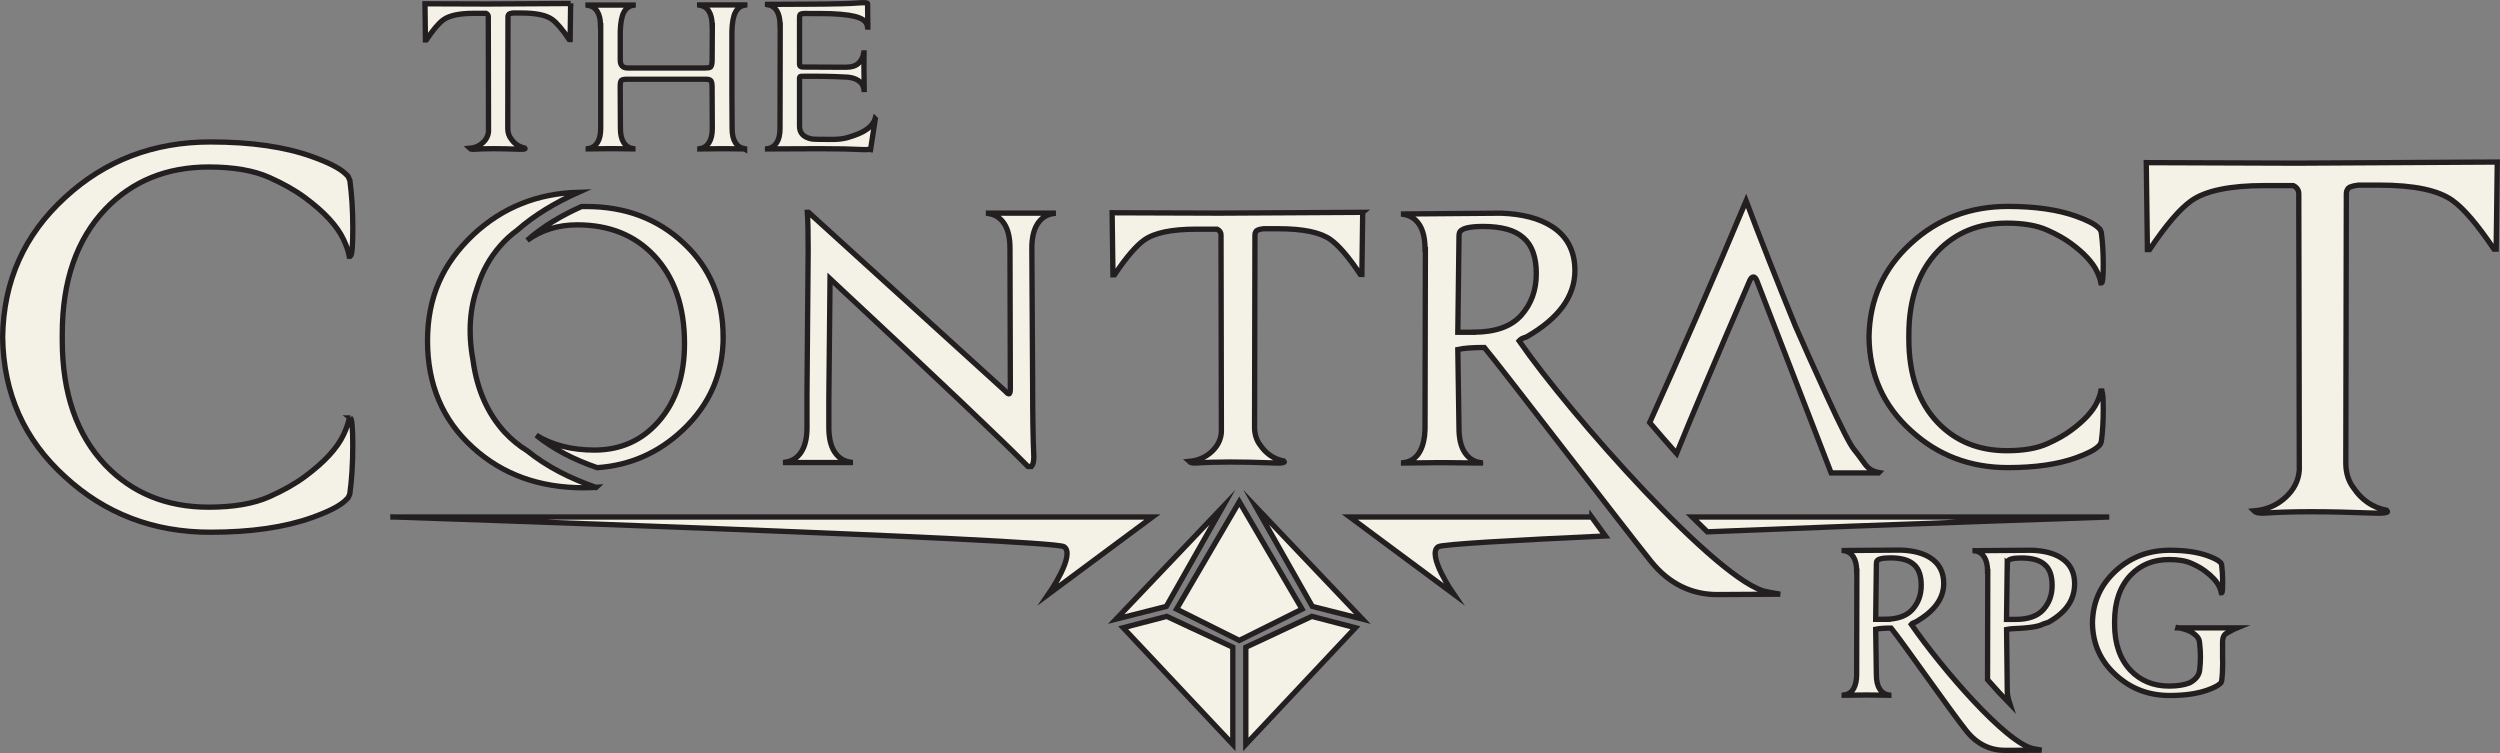 <?xml version="1.0" encoding="UTF-8"?><svg id="Layer_1" xmlns="http://www.w3.org/2000/svg" viewBox="0 0 468.87 141.24"><rect x="0" y="0" width="468.87" height="141.24" fill="#808080" stroke="none"/><defs><style>.cls-1,.cls-2,.cls-3{stroke:#231f20;stroke-miterlimit:10;}.cls-1,.cls-2,.cls-4{fill:#f4f2e6;}.cls-1,.cls-4{fill-rule:evenodd;}.cls-3{fill:none;}</style></defs><g><path class="cls-4" d="M107.02,.65c-.03,2.64-.06,4.89-.09,6.77h-.17c-1.28-1.9-2.35-3.16-3.23-3.79-1.11-.79-3.01-1.19-5.7-1.19h-1.62c-.51,.06-.79,.17-.85,.34-.06,.09-.09,.2-.09,.34l-.04,20.94c0,.79,.21,1.46,.64,2,.28,.43,.64,.79,1.06,1.09,.43,.3,.92,.5,1.49,.62,.06,.06,.07,.1,.04,.13-.11,.09-.47,.11-1.06,.09-3.66-.14-6.48-.14-8.47,0-.42,.03-.71-.03-.85-.17,.96-.08,1.78-.43,2.45-1.04,.67-.61,1.03-1.33,1.09-2.15l-.04-21.49c0-.28-.14-.5-.43-.64h-2.26c-2.7,0-4.6,.4-5.7,1.19-.88,.62-1.96,1.89-3.23,3.79h-.17c-.03-1.87-.06-4.13-.09-6.77l11.7,.04,15.62-.09h0Z"/><path class="cls-3" d="M107.02,.65c-.03,2.64-.06,4.89-.09,6.77h-.17c-1.28-1.9-2.35-3.16-3.23-3.79-1.11-.79-3.01-1.19-5.7-1.19h-1.62c-.51,.06-.79,.17-.85,.34-.06,.09-.09,.2-.09,.34l-.04,20.94c0,.79,.21,1.46,.64,2,.28,.43,.64,.79,1.06,1.09,.43,.3,.92,.5,1.49,.62,.06,.06,.07,.1,.04,.13-.11,.09-.47,.11-1.06,.09-3.66-.14-6.48-.14-8.47,0-.42,.03-.71-.03-.85-.17,.96-.08,1.78-.43,2.45-1.04,.67-.61,1.03-1.33,1.09-2.15l-.04-21.49c0-.28-.14-.5-.43-.64h-2.26c-2.7,0-4.6,.4-5.7,1.19-.88,.62-1.96,1.89-3.23,3.79h-.17c-.03-1.87-.06-4.13-.09-6.77l11.7,.04,15.62-.09h0Z"/></g><g><path class="cls-4" d="M395.58,96.96h-78.22c.96,.96,1.91,1.89,2.84,2.78,35.01-1.43,75.38-2.78,75.38-2.78h0Z"/><path class="cls-3" d="M395.58,96.96h-78.22c.96,.96,1.91,1.89,2.84,2.78,35.01-1.43,75.38-2.78,75.38-2.78h0Z"/></g><g><path class="cls-4" d="M298.5,96.96h-45.34l19.45,14.44s-5.15-7.44-2.86-8.87c.72-.45,14.26-1.23,31.34-2.01l-2.59-3.57h0Z"/><path class="cls-3" d="M298.5,96.96h-45.34l19.45,14.44s-5.15-7.44-2.86-8.87c.72-.45,14.26-1.23,31.34-2.01l-2.59-3.57h0Z"/></g><g><path class="cls-4" d="M73.7,96.96H216.13l-19.45,14.44s5.15-7.44,2.86-8.87c-2.29-1.43-125.84-5.58-125.84-5.58h0Z"/><path class="cls-3" d="M73.7,96.96H216.13l-19.45,14.44s5.15-7.44,2.86-8.87c-2.29-1.43-125.84-5.58-125.84-5.58h0Z"/></g><g><polygon class="cls-4" points="232.43 120.11 220.66 114.24 232.43 94.1 244.2 114.24 232.43 120.11 232.43 120.11"/><polygon class="cls-3" points="232.43 120.11 220.66 114.24 232.43 94.1 244.2 114.24 232.43 120.11 232.43 120.11"/></g><g><polygon class="cls-4" points="246.03 115.6 233.65 121.39 233.65 139.61 254.21 117.73 246.03 115.6 246.03 115.6"/><polygon class="cls-3" points="246.03 115.6 233.65 121.39 233.65 139.61 254.21 117.73 246.03 115.6 246.03 115.6"/></g><g><polygon class="cls-4" points="235.59 95.14 255.52 116.11 246.12 113.73 235.59 95.14 235.59 95.14"/><polygon class="cls-3" points="235.59 95.14 255.52 116.11 246.12 113.73 235.59 95.14 235.59 95.14"/></g><g><polygon class="cls-4" points="218.82 115.6 210.65 117.73 231.21 139.61 231.21 121.39 218.82 115.6 218.82 115.6"/><polygon class="cls-3" points="218.82 115.6 210.65 117.73 231.21 139.61 231.21 121.39 218.82 115.6 218.82 115.6"/></g><g><polygon class="cls-4" points="229.27 95.14 209.33 116.11 218.74 113.73 229.27 95.14 229.27 95.14"/><polygon class="cls-3" points="229.27 95.14 209.33 116.11 218.74 113.73 229.27 95.14 229.27 95.14"/></g><g><path class="cls-4" d="M65.72,78.38c.29,.22,.44,1.97,.44,5.25s-.18,6.27-.55,8.97c-.07,.22-.18,.47-.33,.76l-.55,.55c-1.09,1.02-3.17,2.08-6.24,3.17-5.11,1.82-11.45,2.74-19.04,2.74-10.65,0-19.73-3.47-27.25-10.4C4.55,82.5,.65,73.78,.5,63.28v-.11c.15-10.43,4.05-19.15,11.71-26.15,7.51-6.93,16.6-10.4,27.25-10.4,7.59,0,13.93,.91,19.04,2.74,3.06,1.09,5.14,2.15,6.24,3.17l.55,.55c.14,.29,.25,.55,.33,.76,.36,2.7,.55,5.69,.55,8.97s-.15,5.03-.44,5.25h-.22c-.15-.88-.51-1.93-1.09-3.17-.58-1.24-1.48-2.52-2.68-3.83-1.2-1.31-2.72-2.64-4.54-3.99-1.82-1.35-4.05-2.61-6.67-3.78-2.92-1.31-6.71-1.97-11.38-1.97-7.88,0-14.33,2.63-19.37,7.88-5.4,5.69-8.1,13.5-8.1,23.42v1.2c0,9.92,2.7,17.73,8.1,23.42,5.03,5.25,11.49,7.88,19.37,7.88,4.67,0,8.46-.66,11.38-1.97,2.63-1.17,4.85-2.43,6.67-3.78,1.82-1.35,3.34-2.68,4.54-3.99,1.2-1.31,2.1-2.59,2.68-3.83,.58-1.24,.95-2.3,1.09-3.17h.22Z"/><path class="cls-3" d="M65.72,78.38c.29,.22,.44,1.97,.44,5.25s-.18,6.27-.55,8.97c-.07,.22-.18,.47-.33,.76l-.55,.55c-1.09,1.02-3.17,2.08-6.24,3.17-5.11,1.82-11.45,2.74-19.04,2.74-10.65,0-19.73-3.47-27.25-10.4C4.55,82.5,.65,73.78,.5,63.28v-.11c.15-10.43,4.05-19.15,11.71-26.15,7.51-6.93,16.6-10.4,27.25-10.4,7.59,0,13.93,.91,19.04,2.74,3.06,1.09,5.14,2.15,6.24,3.17l.55,.55c.14,.29,.25,.55,.33,.76,.36,2.7,.55,5.69,.55,8.97s-.15,5.03-.44,5.25h-.22c-.15-.88-.51-1.93-1.09-3.17-.58-1.24-1.48-2.52-2.68-3.83-1.2-1.31-2.72-2.64-4.54-3.99-1.82-1.35-4.05-2.61-6.67-3.78-2.92-1.31-6.71-1.97-11.38-1.97-7.88,0-14.33,2.63-19.37,7.88-5.4,5.69-8.1,13.5-8.1,23.42v1.2c0,9.92,2.7,17.73,8.1,23.42,5.03,5.25,11.49,7.88,19.37,7.88,4.67,0,8.46-.66,11.38-1.97,2.63-1.17,4.85-2.43,6.67-3.78,1.82-1.35,3.34-2.68,4.54-3.99,1.2-1.31,2.1-2.59,2.68-3.83,.58-1.24,.95-2.3,1.09-3.17h.22Z"/></g><g><path class="cls-4" d="M111.8,91.4c-.77,.05-1.54,.08-2.33,.08-8.33,0-15.25-2.51-20.77-7.53-5.68-5.13-8.52-11.8-8.52-20.02s2.87-14.53,8.6-19.94c5.45-5.08,12.01-7.72,19.7-7.93-4.23,1.89-8.21,4.24-11.52,7.16-1.13,.82-2.19,1.79-3.17,2.92-1.92,2.2-3.33,4.74-4.23,7.64-1.41,3.93-1.82,8.47-.86,13.71h0c.74,5.52,2.73,10.04,5.95,13.57,1.27,1.37,2.68,2.53,4.23,3.48,3.65,2.95,8.05,5.2,12.91,6.87h0Z"/><path class="cls-3" d="M111.8,91.4c-.77,.05-1.54,.08-2.33,.08-8.33,0-15.25-2.51-20.77-7.53-5.68-5.13-8.52-11.8-8.52-20.02s2.87-14.53,8.6-19.94c5.45-5.08,12.01-7.72,19.7-7.93-4.23,1.89-8.21,4.24-11.52,7.16-1.13,.82-2.19,1.79-3.17,2.92-1.92,2.2-3.33,4.74-4.23,7.64-1.41,3.93-1.82,8.47-.86,13.71h0c.74,5.52,2.73,10.04,5.95,13.57,1.27,1.37,2.68,2.53,4.23,3.48,3.65,2.95,8.05,5.2,12.91,6.87h0Z"/></g><g><path class="cls-4" d="M135.62,63.18c0-7.13-2.47-12.98-7.39-17.57-4.88-4.59-10.98-6.88-18.3-6.88-.29,0-.58,0-.87,.01-3.74,1.67-7.27,3.75-10.19,6.34,2.67-1.94,5.8-2.91,9.38-2.91,6,0,10.81,1.93,14.42,5.78,3.81,4.05,5.71,9.54,5.71,16.47,0,5.96-1.57,10.78-4.72,14.46-3.15,3.69-7.21,5.53-12.19,5.53-4.24,0-7.87-.93-10.9-2.78,3.23,2.61,7.12,4.6,11.43,6.08,6.15-.42,11.49-2.77,16.02-7.03,5.08-4.78,7.61-10.62,7.61-17.5h0Z"/><path class="cls-3" d="M135.62,63.18c0-7.13-2.47-12.98-7.39-17.57-4.88-4.59-10.98-6.88-18.3-6.88-.29,0-.58,0-.87,.01-3.74,1.67-7.27,3.75-10.19,6.34,2.67-1.94,5.8-2.91,9.38-2.91,6,0,10.81,1.93,14.42,5.78,3.81,4.05,5.71,9.54,5.71,16.47,0,5.96-1.57,10.78-4.72,14.46-3.15,3.69-7.21,5.53-12.19,5.53-4.24,0-7.87-.93-10.9-2.78,3.23,2.61,7.12,4.6,11.43,6.08,6.15-.42,11.49-2.77,16.02-7.03,5.08-4.78,7.61-10.62,7.61-17.5h0Z"/></g><g><path class="cls-4" d="M197.54,40.05c-1.27,.2-2.26,.84-2.96,1.94-.71,1.1-1.06,2.62-1.06,4.58l.15,25.99c0,5.42,.07,9.79,.22,13.1,0,.88-.15,1.49-.44,1.83h-.66c-4.44-4.54-16.81-16.28-37.12-35.22l-.22,22.33v5.56c0,1.95,.35,3.48,1.06,4.58,.71,1.1,1.7,1.75,2.97,1.94v.07h-12.15v-.07c1.27-.19,2.26-.84,2.96-1.94,.71-1.1,1.06-2.62,1.06-4.58v-6.44l.22-26.87c0-3.17-.05-5.51-.15-7.03h.22l36.75,33.39c.39,.44,.66,.66,.81,.66,.19,0,.29-.32,.29-.95l-.07-26.36c0-1.95-.35-3.48-1.06-4.58-.71-1.1-1.7-1.74-2.97-1.94v-.07h12.15v.07h0Z"/><path class="cls-3" d="M197.54,40.05c-1.27,.2-2.26,.84-2.96,1.94-.71,1.1-1.06,2.62-1.06,4.58l.15,25.99c0,5.42,.07,9.79,.22,13.1,0,.88-.15,1.49-.44,1.83h-.66c-4.44-4.54-16.81-16.28-37.12-35.22l-.22,22.33v5.56c0,1.95,.35,3.48,1.06,4.58,.71,1.1,1.7,1.75,2.97,1.94v.07h-12.15v-.07c1.27-.19,2.26-.84,2.96-1.94,.71-1.1,1.06-2.62,1.06-4.58v-6.44l.22-26.87c0-3.17-.05-5.51-.15-7.03h.22l36.75,33.39c.39,.44,.66,.66,.81,.66,.19,0,.29-.32,.29-.95l-.07-26.36c0-1.95-.35-3.48-1.06-4.58-.71-1.1-1.7-1.74-2.97-1.94v-.07h12.15v.07h0Z"/></g><g><path class="cls-4" d="M255.57,39.83c-.05,4.54-.1,8.42-.15,11.64h-.29c-2.2-3.27-4.05-5.44-5.57-6.52-1.9-1.37-5.17-2.05-9.81-2.05h-2.78c-.88,.1-1.37,.29-1.46,.59-.1,.15-.15,.34-.15,.58l-.07,36.02c0,1.37,.37,2.51,1.1,3.44,.49,.73,1.1,1.35,1.83,1.87,.73,.51,1.59,.87,2.56,1.06,.1,.1,.12,.17,.07,.22-.19,.15-.8,.2-1.83,.15-6.3-.24-11.15-.24-14.57,0-.73,.05-1.22-.05-1.46-.29,1.66-.15,3.06-.74,4.21-1.79,1.15-1.05,1.77-2.28,1.87-3.7l-.07-36.97c0-.49-.24-.85-.73-1.1h-3.88c-4.64,0-7.91,.68-9.81,2.05-1.51,1.07-3.37,3.24-5.56,6.51h-.29c-.05-3.22-.1-7.1-.15-11.64l20.13,.07,26.87-.15h0Z"/><path class="cls-3" d="M255.57,39.83c-.05,4.54-.1,8.42-.15,11.64h-.29c-2.2-3.27-4.05-5.44-5.57-6.52-1.9-1.37-5.17-2.05-9.81-2.05h-2.78c-.88,.1-1.37,.29-1.46,.59-.1,.15-.15,.34-.15,.58l-.07,36.02c0,1.37,.37,2.51,1.1,3.44,.49,.73,1.1,1.35,1.83,1.87,.73,.51,1.59,.87,2.56,1.06,.1,.1,.12,.17,.07,.22-.19,.15-.8,.2-1.83,.15-6.3-.24-11.15-.24-14.57,0-.73,.05-1.22-.05-1.46-.29,1.66-.15,3.06-.74,4.21-1.79,1.15-1.05,1.77-2.28,1.87-3.7l-.07-36.97c0-.49-.24-.85-.73-1.1h-3.88c-4.64,0-7.91,.68-9.81,2.05-1.51,1.07-3.37,3.24-5.56,6.51h-.29c-.05-3.22-.1-7.1-.15-11.64l20.13,.07,26.87-.15h0Z"/></g><g><path class="cls-4" d="M331.38,110.99c-8.82-1.56-36.96-33.26-46.48-47.07,.25-.29,.71-.54,1.39-.73,6.05-3.46,9.08-7.61,9.08-12.45,0-3.66-1.44-6.42-4.32-8.27-2.34-1.51-5.51-2.34-9.52-2.49l-18.3,.15v.07c1.27,.2,2.26,.84,2.97,1.94,.71,1.1,1.06,2.62,1.06,4.58v.07h.07l-.07,33.46c0,.49-.03,.85-.07,1.1v.29c-.39,3.12-1.71,4.83-3.95,5.13v.07l6.37-.07h1.61l6.37,.07h.07v-.07c-1.27-.2-2.26-.84-2.97-1.94-.71-1.1-1.06-2.62-1.06-4.57l-.22-14.72c1.17-.25,2.83-.37,4.98-.37,3.27,3.9,26.15,33.77,31.25,40.12,3.45,4.29,7.74,6.25,12.52,6.22l11.71-.07-2.49-.44Zm-55.04-48.68h-2.93l.22-17.86c0-.29,.02-.54,.07-.73,.2-.83,1.68-1.25,4.47-1.25,3.47,0,5.98,.71,7.54,2.12,1.61,1.37,2.42,3.61,2.42,6.73s-.94,5.67-2.82,7.8c-1.88,2.12-4.87,3.18-8.97,3.18Z"/><path class="cls-3" d="M331.38,110.99c-8.82-1.56-36.96-33.26-46.48-47.07,.25-.29,.71-.54,1.39-.73,6.05-3.46,9.08-7.61,9.08-12.45,0-3.66-1.44-6.42-4.32-8.27-2.34-1.51-5.51-2.34-9.52-2.49l-18.3,.15v.07c1.27,.2,2.26,.84,2.97,1.94,.71,1.1,1.06,2.62,1.06,4.58v.07h.07l-.07,33.46c0,.49-.03,.85-.07,1.1v.29c-.39,3.12-1.71,4.83-3.95,5.13v.07l6.37-.07h1.61l6.37,.07h.07v-.07c-1.27-.2-2.26-.84-2.97-1.94-.71-1.1-1.06-2.62-1.06-4.57l-.22-14.72c1.17-.25,2.83-.37,4.98-.37,3.27,3.9,26.15,33.77,31.25,40.12,3.45,4.29,7.74,6.25,12.52,6.22l11.71-.07-2.49-.44Zm-55.04-48.68h-2.93l.22-17.86c0-.29,.02-.54,.07-.73,.2-.83,1.68-1.25,4.47-1.25,3.47,0,5.98,.71,7.54,2.12,1.61,1.37,2.42,3.61,2.42,6.73s-.94,5.67-2.82,7.8c-1.88,2.12-4.87,3.18-8.97,3.18Z"/></g><g><path class="cls-4" d="M343.44,88.7h8.86l.07-.07c-1.12-.2-2-.74-2.64-1.65-.64-.9-1.32-1.82-2.05-2.74-.73-.88-2.4-4.16-5.01-9.85-2.61-5.69-4.6-10.12-5.97-13.29-3.56-8.74-6.64-16.55-9.22-23.43-6.09,14.5-12.11,28.36-18.08,41.58,1.62,1.91,3.32,3.86,5.04,5.8,2.61-6.47,7.2-17.31,13.76-32.52,.2-.39,.42-.59,.66-.59,.2,0,.39,.19,.59,.59l13.98,36.17h0Z"/><path class="cls-3" d="M343.44,88.7h8.86l.07-.07c-1.12-.2-2-.74-2.64-1.65-.64-.9-1.32-1.82-2.05-2.74-.73-.88-2.4-4.16-5.01-9.85-2.61-5.69-4.6-10.12-5.97-13.29-3.56-8.74-6.64-16.55-9.22-23.43-6.09,14.5-12.11,28.36-18.08,41.58,1.62,1.91,3.32,3.86,5.04,5.8,2.61-6.47,7.2-17.31,13.76-32.52,.2-.39,.42-.59,.66-.59,.2,0,.39,.19,.59,.59l13.98,36.17h0Z"/></g><g><path class="cls-4" d="M394.17,73.36c.2,.15,.29,1.32,.29,3.51s-.12,4.2-.37,6c-.05,.15-.12,.32-.22,.51l-.37,.37c-.73,.68-2.12,1.39-4.17,2.12-3.42,1.22-7.66,1.83-12.74,1.83-7.13,0-13.2-2.32-18.23-6.96-5.12-4.64-7.74-10.47-7.83-17.5v-.07c.1-6.98,2.71-12.81,7.83-17.5,5.03-4.64,11.1-6.96,18.23-6.96,5.08,0,9.32,.61,12.74,1.83,2.05,.73,3.44,1.44,4.17,2.12l.37,.37c.1,.2,.17,.37,.22,.51,.24,1.81,.37,3.81,.37,6s-.1,3.37-.29,3.51h-.15c-.1-.58-.34-1.29-.73-2.12-.39-.83-.99-1.68-1.79-2.56-.81-.88-1.82-1.77-3.04-2.67-1.22-.9-2.71-1.75-4.47-2.53-1.95-.88-4.49-1.32-7.61-1.32-5.27,0-9.59,1.76-12.96,5.27-3.61,3.81-5.42,9.03-5.42,15.67v.8c0,6.64,1.81,11.86,5.42,15.67,3.37,3.51,7.69,5.27,12.96,5.27,3.12,0,5.66-.44,7.61-1.32,1.76-.78,3.25-1.62,4.47-2.53,1.22-.9,2.23-1.79,3.04-2.67,.8-.88,1.4-1.73,1.79-2.56,.39-.83,.63-1.54,.73-2.12h.15Z"/><path class="cls-3" d="M394.17,73.36c.2,.15,.29,1.32,.29,3.51s-.12,4.2-.37,6c-.05,.15-.12,.32-.22,.51l-.37,.37c-.73,.68-2.12,1.39-4.17,2.12-3.42,1.22-7.66,1.83-12.74,1.83-7.13,0-13.2-2.32-18.23-6.96-5.12-4.64-7.74-10.47-7.83-17.5v-.07c.1-6.98,2.71-12.81,7.83-17.5,5.03-4.64,11.1-6.96,18.23-6.96,5.08,0,9.32,.61,12.74,1.83,2.05,.73,3.44,1.44,4.17,2.12l.37,.37c.1,.2,.17,.37,.22,.51,.24,1.81,.37,3.81,.37,6s-.1,3.37-.29,3.51h-.15c-.1-.58-.34-1.29-.73-2.12-.39-.83-.99-1.68-1.79-2.56-.81-.88-1.82-1.77-3.04-2.67-1.22-.9-2.71-1.75-4.47-2.53-1.95-.88-4.49-1.32-7.61-1.32-5.27,0-9.59,1.76-12.96,5.27-3.61,3.81-5.42,9.03-5.42,15.67v.8c0,6.64,1.81,11.86,5.42,15.67,3.37,3.51,7.69,5.27,12.96,5.27,3.12,0,5.66-.44,7.61-1.32,1.76-.78,3.25-1.62,4.47-2.53,1.22-.9,2.23-1.79,3.04-2.67,.8-.88,1.4-1.73,1.79-2.56,.39-.83,.63-1.54,.73-2.12h.15Z"/></g><g><path class="cls-4" d="M468.36,30.42c-.07,6.36-.14,11.79-.21,16.3h-.41c-3.08-4.58-5.67-7.62-7.79-9.13-2.66-1.91-7.24-2.87-13.74-2.87h-3.9c-1.23,.14-1.91,.41-2.05,.82-.14,.21-.21,.48-.21,.82l-.1,50.44c0,1.91,.51,3.52,1.54,4.82,.68,1.02,1.54,1.9,2.56,2.61,1.03,.72,2.22,1.21,3.59,1.48,.14,.14,.17,.24,.1,.31-.27,.21-1.13,.27-2.56,.21-8.82-.34-15.62-.34-20.4,0-1.03,.07-1.71-.07-2.05-.41,2.32-.2,4.29-1.04,5.89-2.51,1.61-1.47,2.48-3.2,2.61-5.18l-.1-51.78c0-.68-.34-1.2-1.02-1.54h-5.43c-6.49,0-11.07,.96-13.74,2.87-2.12,1.5-4.72,4.54-7.79,9.12h-.41c-.07-4.51-.14-9.95-.21-16.3l28.2,.1,37.63-.21h0Z"/><path class="cls-3" d="M468.36,30.42c-.07,6.36-.14,11.79-.21,16.3h-.41c-3.08-4.58-5.67-7.62-7.79-9.13-2.66-1.91-7.24-2.87-13.74-2.87h-3.9c-1.23,.14-1.91,.41-2.05,.82-.14,.21-.21,.48-.21,.82l-.1,50.44c0,1.91,.51,3.52,1.54,4.82,.68,1.02,1.54,1.9,2.56,2.61,1.03,.72,2.22,1.21,3.59,1.48,.14,.14,.17,.24,.1,.31-.27,.21-1.13,.27-2.56,.21-8.82-.34-15.62-.34-20.4,0-1.03,.07-1.71-.07-2.05-.41,2.32-.2,4.29-1.04,5.89-2.51,1.61-1.47,2.48-3.2,2.61-5.18l-.1-51.78c0-.68-.34-1.2-1.02-1.54h-5.43c-6.49,0-11.07,.96-13.74,2.87-2.12,1.5-4.72,4.54-7.79,9.12h-.41c-.07-4.51-.14-9.95-.21-16.3l28.2,.1,37.63-.21h0Z"/></g><g><path class="cls-4" d="M139.63,27.93l-3.7-.04h-.72c-1.14,0-2.45,.01-3.96,.04v-.04c.74-.11,1.31-.49,1.72-1.13,.41-.64,.62-1.52,.62-2.66l-.04-7.75c0-.6-.07-.99-.21-1.19-.14-.2-.47-.3-.98-.3h-14.68c-.62,0-1.01,.08-1.15,.23-.14,.16-.21,.55-.21,1.17l.04,7.83c0,1.14,.21,2.02,.62,2.66,.41,.64,.99,1.01,1.72,1.13v.04l-3.7-.04h-.72c-1.13,0-2.45,.01-3.96,.04v-.04c.74-.11,1.31-.49,1.72-1.13,.41-.64,.62-1.52,.62-2.66V4.82h-.04v-.04c0-1.14-.21-2.02-.62-2.66-.41-.64-.99-1.01-1.72-1.13v-.04h8.47v.04c-.74,.11-1.31,.53-1.72,1.26-.41,.72-.65,1.94-.7,3.64v5.41c0,.96,.47,1.45,1.4,1.45h14.47c.57,0,.92-.06,1.06-.17,.2-.2,.3-.65,.3-1.36l.04-6.43h-.04v-.04c0-1.13-.21-2.02-.62-2.66-.41-.64-.99-1.01-1.72-1.13v-.04h8.47v.04c-.74,.11-1.31,.53-1.72,1.26-.41,.72-.65,1.94-.7,3.64v12.21l.04,6.04c0,1.14,.21,2.02,.62,2.66,.41,.64,.99,1.01,1.72,1.13v.04h0Z"/><path class="cls-3" d="M139.63,27.93l-3.7-.04h-.72c-1.14,0-2.45,.01-3.96,.04v-.04c.74-.11,1.31-.49,1.72-1.13,.41-.64,.62-1.52,.62-2.66l-.04-7.75c0-.6-.07-.99-.21-1.19-.14-.2-.47-.3-.98-.3h-14.68c-.62,0-1.01,.08-1.15,.23-.14,.16-.21,.55-.21,1.17l.04,7.83c0,1.14,.21,2.02,.62,2.66,.41,.64,.99,1.01,1.72,1.13v.04l-3.7-.04h-.72c-1.13,0-2.45,.01-3.96,.04v-.04c.74-.11,1.31-.49,1.72-1.13,.41-.64,.62-1.52,.62-2.66V4.82h-.04v-.04c0-1.14-.21-2.02-.62-2.66-.41-.64-.99-1.01-1.72-1.13v-.04h8.47v.04c-.74,.11-1.31,.53-1.72,1.26-.41,.72-.65,1.94-.7,3.64v5.41c0,.96,.47,1.45,1.4,1.45h14.47c.57,0,.92-.06,1.06-.17,.2-.2,.3-.65,.3-1.36l.04-6.43h-.04v-.04c0-1.13-.21-2.02-.62-2.66-.41-.64-.99-1.01-1.72-1.13v-.04h8.47v.04c-.74,.11-1.31,.53-1.72,1.26-.41,.72-.65,1.94-.7,3.64v12.21l.04,6.04c0,1.14,.21,2.02,.62,2.66,.41,.64,.99,1.01,1.72,1.13v.04h0Z"/></g><g><path class="cls-4" d="M162.93,28.02c-.2,.03-.5,.04-.89,.04-2.16-.11-4.91-.17-8.26-.17-2.44,0-5.72,.01-9.83,.04v-.04c.74-.11,1.31-.49,1.72-1.13,.41-.64,.62-1.52,.62-2.66l.04-19.41h-.04v-.04c0-1.13-.21-2.02-.62-2.66-.41-.64-.99-1.01-1.72-1.13v-.04l7.79-.04c2.1,0,4.04-.03,5.83-.08h.3c1.25-.03,2.41-.09,3.49-.17,.91-.06,1.36,0,1.36,.17v.68l.04,3.7h-.04c-.06-.37-.2-.7-.42-.98-.23-.28-.6-.53-1.11-.74-.51-.21-1.19-.38-2.04-.51-.85-.13-1.94-.22-3.28-.28-1.19-.03-2.84-.04-4.94-.04-.45,0-.75,.07-.89,.21-.06,.09-.09,.3-.09,.64V12.06c0,.34,.2,.51,.6,.51,.74,0,3.42,.01,8.04,.04,1.13,0,1.96-.26,2.47-.79,.51-.52,.82-1.16,.94-1.89h.04c-.03,1.11-.01,3.39,.04,6.85h-.04c-.11-.74-.49-1.31-1.13-1.72-.64-.41-1.52-.62-2.66-.62-1.79-.11-4.43-.16-7.92-.13-.26,0-.38,.1-.38,.3v9.07c0,1.28,.75,2.07,2.26,2.38,.37,.06,1.66,.09,3.87,.09,1.02,0,1.93-.1,2.72-.3,1.7-.48,2.96-1.01,3.77-1.6,.81-.58,1.33-1.24,1.55-1.98l.04,.04-.85,5.49-.04,.26-.34-.04Z"/><path class="cls-3" d="M162.93,28.02c-.2,.03-.5,.04-.89,.04-2.16-.11-4.91-.17-8.26-.17-2.44,0-5.72,.01-9.83,.04v-.04c.74-.11,1.31-.49,1.72-1.13,.41-.64,.62-1.52,.62-2.66l.04-19.41h-.04v-.04c0-1.13-.21-2.02-.62-2.66-.41-.64-.99-1.01-1.72-1.13v-.04l7.79-.04c2.1,0,4.04-.03,5.83-.08h.3c1.25-.03,2.41-.09,3.49-.17,.91-.06,1.36,0,1.36,.17v.68l.04,3.7h-.04c-.06-.37-.2-.7-.42-.98-.23-.28-.6-.53-1.11-.74-.51-.21-1.19-.38-2.04-.51-.85-.13-1.94-.22-3.28-.28-1.19-.03-2.84-.04-4.94-.04-.45,0-.75,.07-.89,.21-.06,.09-.09,.3-.09,.64V12.06c0,.34,.2,.51,.6,.51,.74,0,3.42,.01,8.04,.04,1.13,0,1.96-.26,2.47-.79,.51-.52,.82-1.16,.94-1.89h.04c-.03,1.11-.01,3.39,.04,6.85h-.04c-.11-.74-.49-1.31-1.13-1.72-.64-.41-1.52-.62-2.66-.62-1.79-.11-4.43-.16-7.92-.13-.26,0-.38,.1-.38,.3v9.07c0,1.28,.75,2.07,2.26,2.38,.37,.06,1.66,.09,3.87,.09,1.02,0,1.93-.1,2.72-.3,1.7-.48,2.96-1.01,3.77-1.6,.81-.58,1.33-1.24,1.55-1.98l.04,.04-.85,5.49-.04,.26-.34-.04Z"/></g><path class="cls-1" d="M372.14,104.46c.41,.64,.62,1.52,.62,2.66v.04h.04l-.04,20.31c1.38,1.57,2.78,3.11,4.17,4.53,0,0-.47-1.41-.47-2.41l-.13-11.54c.68-.14,1.69-.18,2.49-.21,.52-.02,3.27-.2,4.19-.72,.22-.13,.94-.3,1.21-.43,3.52-2.01,4.87-4.42,4.87-7.23,0-2.13-.84-3.73-2.51-4.81-1.36-.88-3.2-1.36-5.53-1.45l-10.63,.08v.04c.74,.11,1.31,.49,1.72,1.13Zm4.32,1.34c0-.17,.01-.31,.04-.43,.11-.48,.98-.72,2.59-.72,2.01,0,3.47,.41,4.38,1.23,.94,.79,1.4,2.1,1.4,3.91s-.55,3.3-1.64,4.53c-1.09,1.23-2.83,1.85-5.21,1.85h-1.7l.13-10.38Z"/><path class="cls-1" d="M381.46,140.44c-5.13-.9-17.47-15.32-23-23.35,.14-.17,.41-.31,.81-.43,3.52-2.01,5.27-4.42,5.27-7.23,0-2.13-.84-3.73-2.51-4.81-1.36-.88-3.2-1.36-5.53-1.45l-10.63,.08v.04c.74,.11,1.31,.49,1.72,1.13,.41,.64,.62,1.52,.62,2.66v.04h.04l-.04,19.44c0,.28-.01,.5-.04,.64v.17c-.23,1.82-.99,2.81-2.3,2.98v.04l3.7-.04h.94l3.7,.04h.04v-.04c-.74-.11-1.31-.49-1.72-1.13-.41-.64-.62-1.52-.62-2.66l-.13-8.55c.68-.14,1.64-.21,2.89-.21,1.9,2.27,11.19,15.62,14.15,19.31,2,2.49,4.49,3.63,7.27,3.62l6.81-.04-1.45-.26Zm-27.98-24.28h-1.7l.13-10.38c0-.17,.01-.31,.04-.43,.11-.48,.98-.72,2.59-.72,2.01,0,3.47,.41,4.38,1.23,.94,.79,1.4,2.1,1.4,3.91s-.55,3.3-1.64,4.53c-1.09,1.23-2.83,1.85-5.21,1.85Z"/><path class="cls-2" d="M408.47,117.72s1.82,.24,2.96,1.11c1.14,.87,1.05,1.38,1.13,2.07,.08,.68,.13,1.45,.13,2.3s-.05,1.68-.15,2.48c-.1,.79-.5,1.65-1.92,2.41-1.02,.38-2.28,.58-3.81,.58-2.93,0-5.33-.98-7.21-2.93-2.01-2.12-3.01-5.02-3.01-8.71v-.45c0-3.69,1-6.59,3.01-8.71,1.87-1.95,4.27-2.93,7.21-2.93,1.74,0,3.15,.24,4.23,.73,.98,.43,1.8,.9,2.48,1.4,.68,.5,1.24,1,1.69,1.49,.45,.49,.78,.96,1,1.43,.22,.46,.35,.85,.41,1.18h.08c.11-.08,.16-.73,.16-1.95s-.07-2.33-.2-3.34c-.03-.08-.07-.18-.12-.28l-.2-.2c-.41-.38-1.18-.77-2.32-1.18-1.9-.68-4.26-1.02-7.08-1.02-3.96,0-7.34,1.29-10.14,3.87-2.85,2.61-4.3,5.85-4.36,9.73v.04c.05,3.91,1.51,7.15,4.36,9.73,2.8,2.58,6.17,3.87,10.14,3.87,2.82,0,5.18-.34,7.08-1.02,1.14-.41,1.91-.8,2.32-1.18l.2-.2c.05-.11,.09-.2,.12-.28,.14-1,.2-2.12,.2-3.34,0-.45,0-.8-.02-1.09,0-.51,.01-1.36,0-2.91,0-.56,.12-.97,.29-1.24,.22-.34,.41-.37,1.06-.75s1.35-.67,1.35-.67h-11.08Z"/></svg>